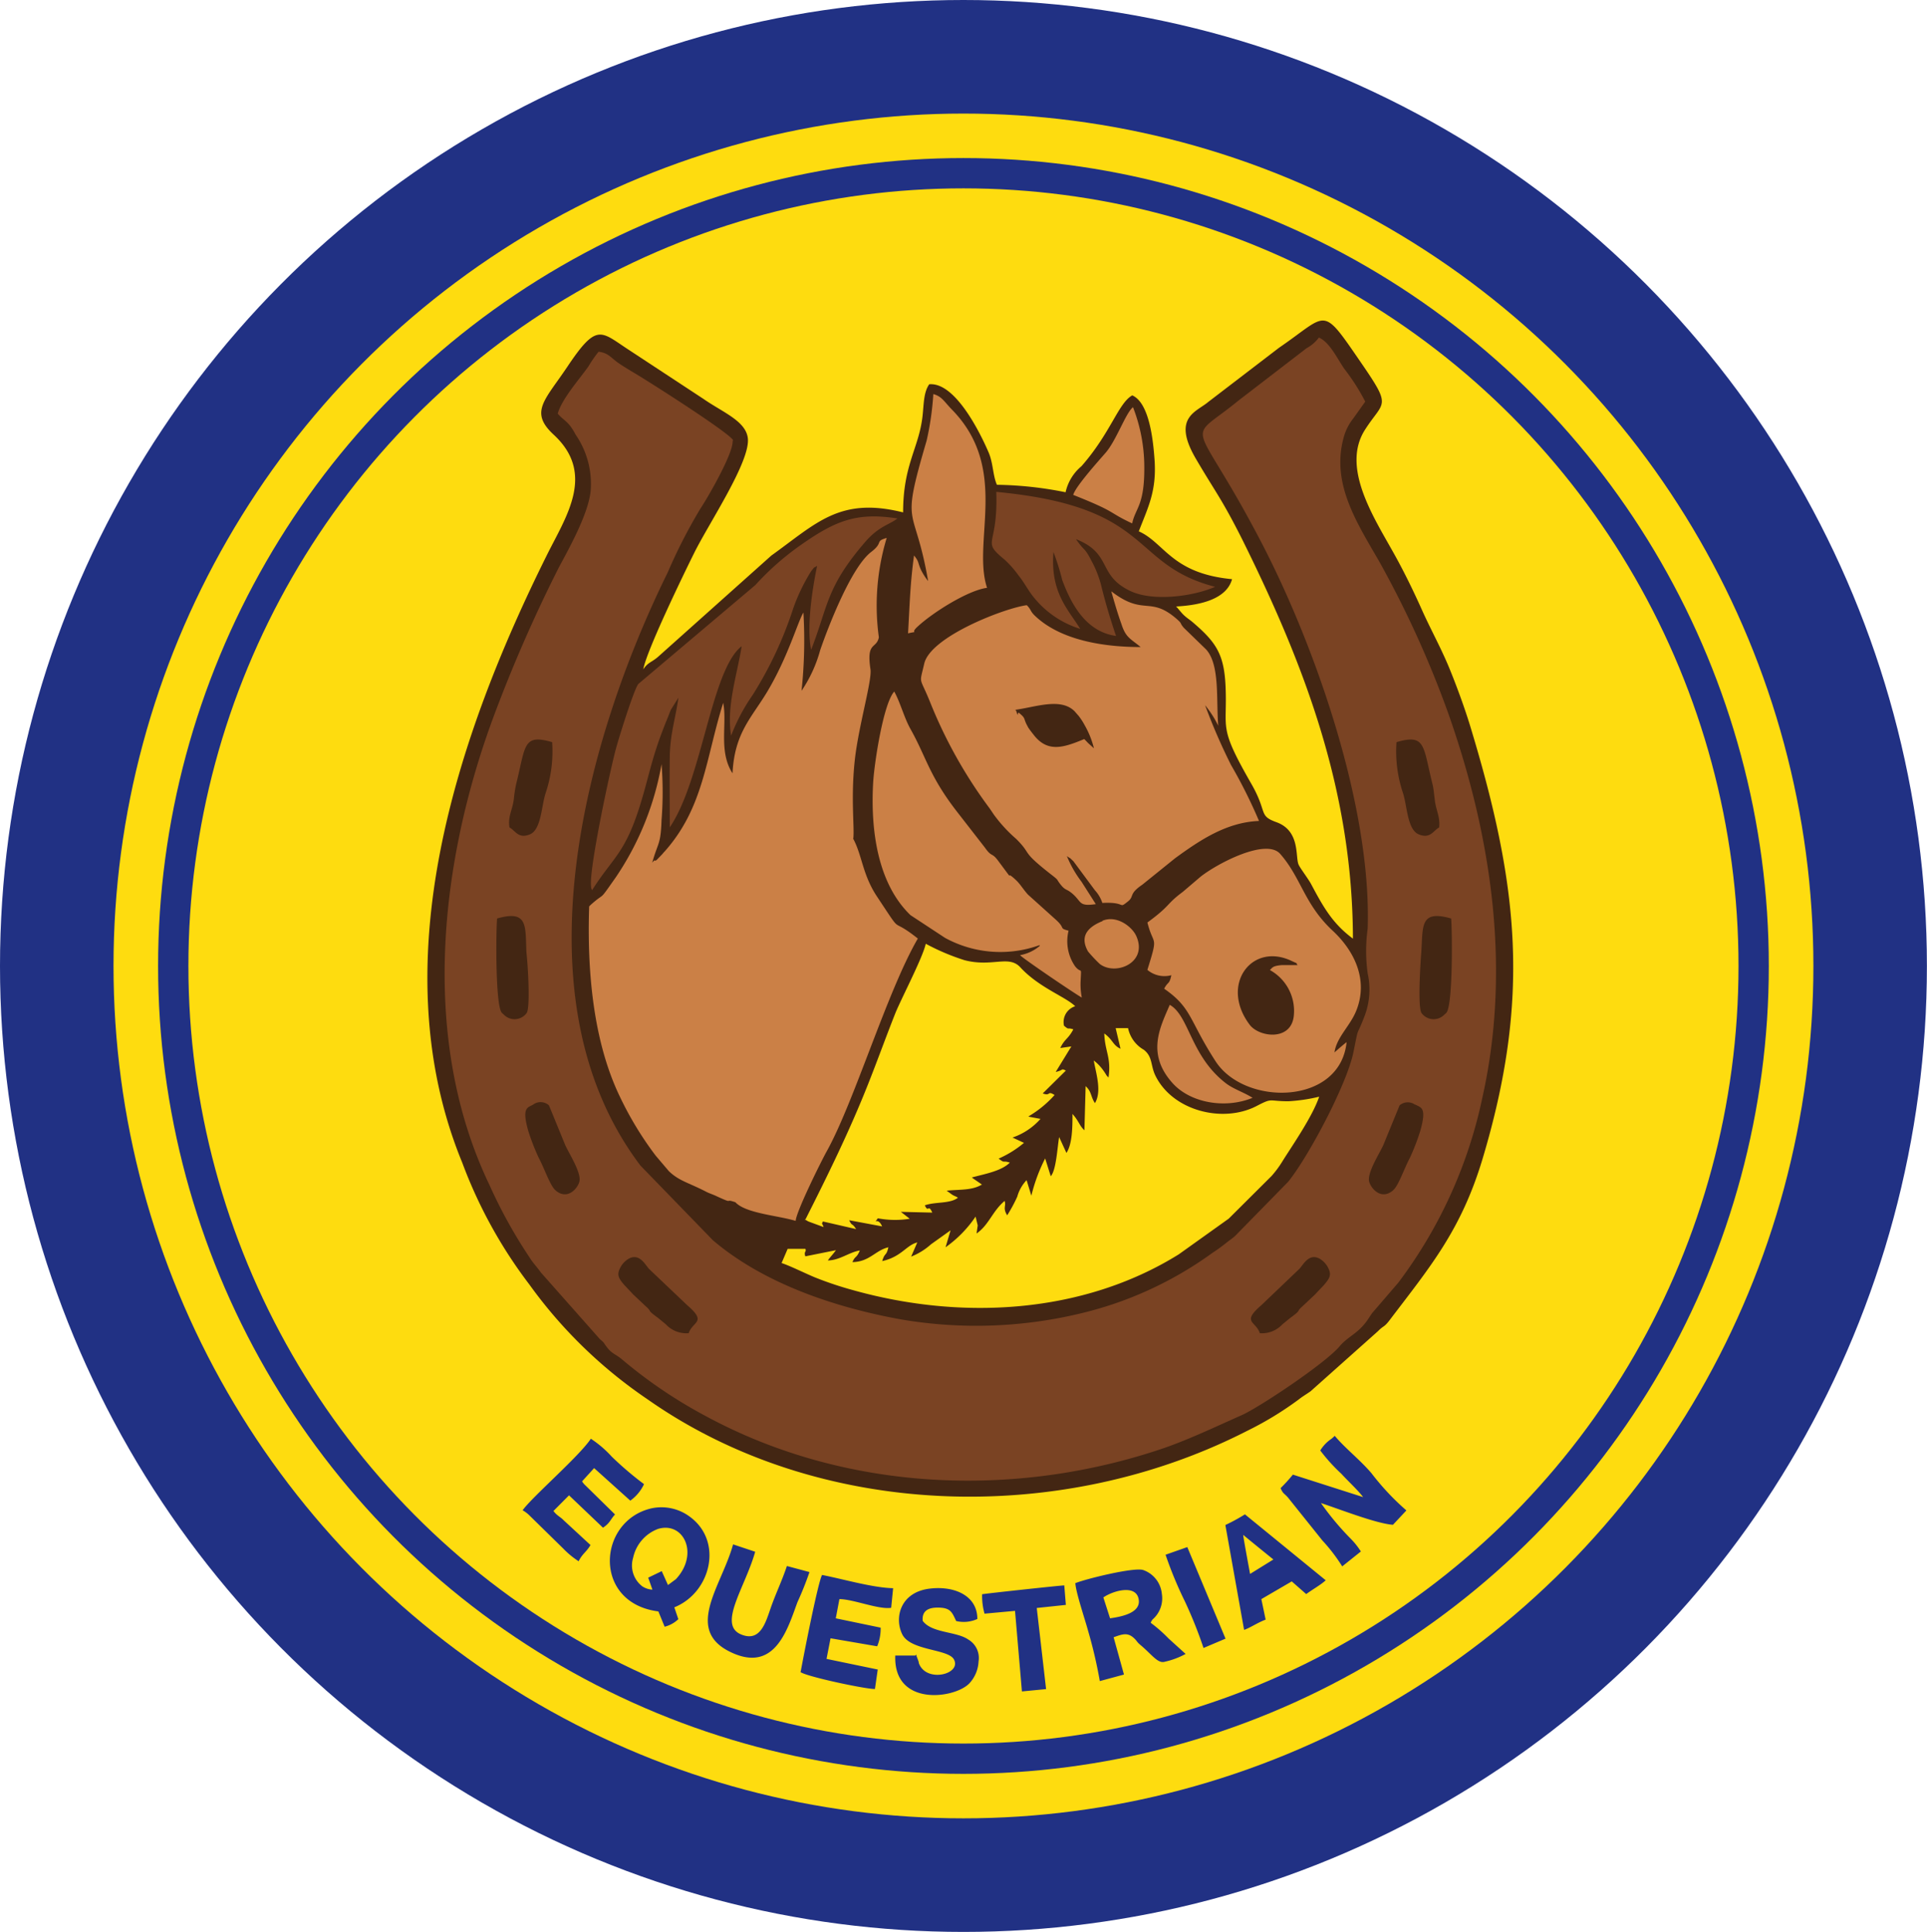 <svg id="Layer_1" data-name="Layer 1" xmlns="http://www.w3.org/2000/svg" viewBox="0 0 206.61 207.17">
  <g id="Layer_1-2" data-name="Layer_1">
    <ellipse id="bottomFelt" cx="103.3" cy="103.59" rx="103.3" ry="103.59" fill="#213184"/>
    <ellipse id="topFelt" cx="103.3" cy="103.59" rx="91.13" ry="91.41" fill="#fedc0f"/>
    <ellipse id="chenilleColor" cx="103.3" cy="103.59" rx="86.35" ry="86.64" fill="#213184"/>
    <ellipse id="embroidery1Color" cx="103.3" cy="103.59" rx="83.1" ry="83.39" fill="#fedc0f"/>
    <path id="embroidery2Color" d="M87.29,189.22l.67,1.64a3.24,3.24,0,0,0,1.47-.81L89,188.78c3.91-1.57,5.28-7.06,1.67-9.71a5.09,5.09,0,0,0-4.1-.91C80.75,179.48,80.2,188.32,87.29,189.22Zm54.38-6.08a42.05,42.05,0,0,0,2.07,5,47,47,0,0,1,2,5l2.36-1L144,182.32ZM122,187.38a7.05,7.05,0,0,0,.26,2.08l3.27-.3.74,8.64,2.59-.25-1-8.7,3.12-.33-.17-2.09c-.41,0-8.69.9-8.82.95ZM103.49,185l-2.42-.65c-.53,1.6-1.22,3-1.76,4.57s-1.12,3.55-3.07,2.8c-2.67-1,.33-5,1.43-8.9l-2.37-.79c-1.24,4.55-5.48,9.37.11,11.72,4.46,1.87,5.76-2.73,6.79-5.52a34.48,34.48,0,0,0,1.29-3.23Zm44.6-5,2,11.2c.65-.22,1.43-.77,2.31-1.1l-.46-2.2L155.2,186l1.55,1.36c.65-.48,1.58-1,2.09-1.48l-8.66-7.07a20.08,20.08,0,0,1-2.09,1.14Zm2.64,5.2,2.5-1.55s-3.35-2.71-3.23-2.64c-.05,0,.62,3.58.73,4.19Zm-78-6.83a3.51,3.51,0,0,1,.7.52l3.66,3.59a9.27,9.27,0,0,0,1.65,1.36c.4-.82.85-1,1.27-1.74l-2.87-2.65c-.37-.39-.7-.47-1.1-1l1.67-1.68,3.64,3.47c.76-.5.76-.83,1.29-1.42l-3.29-3.23a1.9,1.9,0,0,1-.24-.32l1.29-1.42,3.88,3.49a4.52,4.52,0,0,0,1.47-1.77,35.59,35.59,0,0,1-3.45-2.94,11.76,11.76,0,0,0-2.25-1.93c-1.24,1.88-6.32,6.26-7.32,7.68Zm29.78,17.34c.58.48,6.94,1.84,8,1.83l.3-2.09-5.49-1.14.43-2.21,5,.86a4.93,4.93,0,0,0,.37-2l-4.81-1,.39-2.06c1.47,0,4.23,1.15,5.55.93l.21-2.1c-2.22-.05-5.44-1-7.62-1.42-.45.82-2,8.77-2.29,10.37Zm12.35-1.76-2.17,0c-.21,5.47,6.3,4.66,7.93,3a3.71,3.71,0,0,0,1-2.37,2.29,2.29,0,0,0-1.11-2.35c-1.26-.88-3.91-.67-4.88-2-.09-1,.51-1.42,1.59-1.42,1.4,0,1.54.47,2,1.44a3.5,3.5,0,0,0,2.27-.22c0-2.53-2.49-3.56-5.06-3.26-3.18.36-3.87,3.09-3,4.89s4.94,1.56,5.55,2.71c.85,1.59-3,2.56-3.77.38,0-.15-.08-.3-.12-.43l-.12-.31s0-.11-.07-.16Zm43.39-22a18.84,18.84,0,0,0,2.26,2.5c.65.72,1.86,1.84,2.34,2.51l-7.53-2.41A16.91,16.91,0,0,1,154,176c.3.66.36.51.79,1l3.7,4.62a18.42,18.42,0,0,1,2.12,2.77l2-1.6a8.23,8.23,0,0,0-1.1-1.38,29.74,29.74,0,0,1-3.18-3.81c1.83.59,5.9,2.2,7.72,2.33l1.44-1.54a27.18,27.18,0,0,1-3.75-4c-1.25-1.46-2.81-2.66-3.93-4l-.18.17-.19.16a4,4,0,0,0-1.17,1.22ZM132,186.21c.06,1,1,3.76,1.36,5.08a50,50,0,0,1,1.26,5.4l2.59-.7-1.11-4c.93-.33,1.5-.55,2.19.1.37.35.25.36.7.74,1.2,1,1.84,2,2.58,1.79a8.51,8.51,0,0,0,2.25-.84L142,192.13a15.78,15.78,0,0,0-1.92-1.69c.13-.32,0-.05.19-.35a3,3,0,0,0,1-2.76,3,3,0,0,0-2-2.55c-1-.33-6.34,1-7.32,1.43Zm3,1.51.72,2.24c1.25-.18,3.41-.59,3.05-2.13s-2.8-.79-3.77-.11Zm-48.35-.84-.45-1.28,1.45-.7.67,1.49.85-.63c2.52-2.71.83-6.21-1.91-5.39a4.25,4.25,0,0,0-2.68,3.11,2.81,2.81,0,0,0,1,3.06A2.22,2.22,0,0,0,86.57,186.88Z" transform="translate(-16.7 -16.41)" fill="#213184" fill-rule="evenodd"/>
    <path id="embroidery3Color" d="M161.76,117.07c-2.19-1.62-3.18-3.4-4.47-5.82-.32-.61-1.23-1.78-1.37-2.15-.34-.85.18-3.58-2.34-4.51-2-.72-.93-1-2.7-4.1-3.63-6.32-2.56-5.74-2.78-10.52-.16-3.39-1-4.67-3.47-6.79-.38-.33-.56-.41-.92-.73s-.67-.77-.91-1c2.7-.14,5.42-.83,6-2.93-6.49-.61-7.23-3.9-10-5.13,1-2.6,1.92-4.3,1.69-7.67-.15-2.11-.56-6.11-2.39-6.91-1.5.83-2.29,4-5.45,7.6a5.05,5.05,0,0,0-1.7,2.79,39.48,39.48,0,0,0-7.36-.8c-.45-1-.39-2.32-.9-3.49-.94-2.18-3.6-7.54-6.36-7.29-.63.9-.57,2.21-.73,3.52-.41,3.38-2.07,5.13-2.07,10.22-6.78-1.7-9.28,1.15-14.13,4.63L87.23,86.87c-.68.58-1.07.57-1.56,1.32.35-2,4.36-10.27,5.46-12.48,1.57-3.18,6.06-9.85,5.75-12.32-.23-1.85-2.71-2.77-4.77-4.21l-8.23-5.41c-2.81-1.86-3.24-2.69-6.37,2-2.4,3.58-4.08,4.82-1.44,7.26,4.53,4.19,1.31,8.79-.74,12.92-9.55,19.22-17.89,43.68-9.07,65.14a50.6,50.6,0,0,0,7.19,13.06,50.35,50.35,0,0,0,12.66,12.31c18.28,12.86,44.19,13.69,64.3,3.4a35.55,35.55,0,0,0,5.55-3.38c.46-.36.66-.45,1.26-.87l7.22-6.44c.62-.63.64-.39,1.21-1.13,4.38-5.77,7.69-9.66,10-17.33,5.16-17.22,3.89-29.25-1.27-46.28-.63-2.09-1.55-4.59-2.37-6.57-.93-2.21-2-4.11-2.94-6.24-.9-2-1.94-4.12-3-6-2.14-3.83-5.59-9.15-3-13.15,2-3.13,2.92-2.28-.45-7.18-4.29-6.24-3.45-5.23-8.78-1.59l-7.6,5.82c-1.26,1.07-3.88,1.64-1.37,6,2.11,3.62,2.77,4.27,5,8.7,6.71,13.52,11.86,27,11.89,42.89ZM103,147.16a1.65,1.65,0,0,0,.45.27L105,148c-.18-.56-.23-.2-.07-.6l3.56.82c-.45-.72-.42-.26-.74-.95l3.53.66c-.48-1.11-1-.1-.46-.87a9.83,9.83,0,0,0,3.42.05l-.95-.74,3.37.08c-.45-1-.41.09-.8-.78,1.11-.4,2.73-.15,3.55-.82-.22-.14-.38-.18-.55-.28a1.3,1.3,0,0,1-.15-.1l-.51-.37c1.35-.15,2.69,0,3.78-.66l-.93-.64-.15-.12c1.41-.38,3.18-.69,4.07-1.59-.8-.27-.47.13-1.2-.43a11.18,11.18,0,0,0,2.72-1.69l-1.23-.57a7,7,0,0,0,3-2l-1.13-.21a.77.77,0,0,1-.17-.05,11.65,11.65,0,0,0,2.81-2.3c-.82-.52-.37.16-1.27-.17l2.48-2.45c-.54-.26-.19-.06-1.09.15l1.68-2.74-1.19.17c.48-1,.83-.93,1.4-2-.71-.24-.39.12-1-.39a1.78,1.78,0,0,1,1.2-2.09c-1-1-3.88-2-5.87-4.16-1.25-1.38-3,0-6-.78a24,24,0,0,1-4.15-1.76c-.33,1.48-2.48,5.59-3.22,7.34-1,2.51-1.94,5.13-2.94,7.65-2,5.07-4.43,10-6.79,14.67Zm33.81-18.29c-.82-.41-.77-.94-1.71-1.63.06,1.94.77,2.58.45,4.74,0,0-.12-.19-.14-.15s-.5-1-1.44-1.69c.26,1.45.88,3.3.13,4.57-.47-.67-.33-1.21-1-1.82l-.13,4.73c-.53-.47-.6-1-1.28-1.75,0,1.29,0,3.22-.65,4.18l-.78-1.7c-.19,1.07-.31,3.56-.9,4.2l-.6-1.91a18.3,18.3,0,0,0-1.48,4l-.51-1.67a4.19,4.19,0,0,0-1,1.77,16.31,16.31,0,0,1-1.08,2c-.51-.81-.08-1-.28-1.54-1.33,1.13-1.66,2.55-3,3.49,0-.09.12-.82.12-.87l-.23-.94a12.82,12.82,0,0,1-3.22,3.29l.54-1.82-2.1,1.5a7.06,7.06,0,0,1-2.13,1.32l.66-1.52c-1.18.29-1.69,1.54-3.76,2,.3-1,.43-.46.66-1.48-1.41.33-2,1.55-3.85,1.59.29-.71.43-.38.79-1.25-1.18.2-2.16,1.06-3.43,1.07.25-.36.58-.69.87-1.1l-3.28.66c-.2-.54.16-.48,0-.8l-1.9,0-.65,1.52c.85.27,2.54,1.11,3.58,1.54a37.89,37.89,0,0,0,4.06,1.36c11.64,3.27,24.65,2.57,34.94-3.83l5.36-3.83,4.59-4.57a11.06,11.06,0,0,0,1.2-1.63c1-1.6,3.19-4.74,3.91-6.88a18.29,18.29,0,0,1-3.3.49c-2.21,0-1.64-.41-3.43.52-3.61,1.86-9,.51-10.84-3.29-.52-1.08-.27-2-1.23-2.75a3.49,3.49,0,0,1-1.69-2.32l-1.33,0,.51,2.16Z" transform="translate(-16.7 -16.41)" fill="#432613" fill-rule="evenodd"/>
    <path id="embroidery4Color" d="M95.29,63.59c-.65-.93-8.94-6.21-10.54-7.16-.59-.35-1.37-.82-1.87-1.18-.74-.55-1-1-2-1.12a13.06,13.06,0,0,0-1.08,1.56c-.93,1.33-2.87,3.5-3.3,5.08.51.59.9.75,1.37,1.36a6.7,6.7,0,0,1,.54.88,9.31,9.31,0,0,1,1.64,5.7c-.06,2.42-2.24,6.34-3.42,8.53a156.65,156.65,0,0,0-7.21,16.57c-5.63,15.5-7.66,34.25-.22,49.72a52.75,52.75,0,0,0,4.28,7.73c.36.59.78,1,1.21,1.61L81,160c.6.52.33.31.77.88.58.76.91.7,1.69,1.37a51,51,0,0,0,8.87,6c15,8.14,33.2,8.91,49.21,3.44,2.85-1,5.61-2.33,8.28-3.51,1.81-.79,8.94-5.53,10.5-7.38.95-1.12,2-1.37,3-2.83.22-.31.37-.59.59-.85l2.71-3.15a50.06,50.06,0,0,0,9-19.77c3.13-13.9,1-28.07-3.6-41.18a109,109,0,0,0-7.42-16.36c-2.37-4.13-5.21-8.37-3.83-13.34a5.56,5.56,0,0,1,1-2l1.31-1.84a22.53,22.53,0,0,0-2.24-3.51c-.78-1.13-1.57-2.86-2.73-3.36a4,4,0,0,1-1.32,1.14l-7.32,5.63c-5.93,4.87-4.85,1,2.69,15.62,5.69,11.08,11.61,28.11,11.18,41a17.46,17.46,0,0,0,0,4.79,8,8,0,0,1-.29,4.47c-1,2.65-.6.82-1.24,4-.72,3.49-4.86,11.26-7,13.89l-5.7,5.82c-.31.27-.53.41-.8.62a18.86,18.86,0,0,1-1.63,1.19,39.66,39.66,0,0,1-14.41,6.55,47.85,47.85,0,0,1-18.93.58c-7-1.26-14.71-3.81-20.21-8.5l-7.76-8c-13.51-17.86-6-45.46,2.92-63.61a57.11,57.11,0,0,1,3.51-6.85c.73-1.08,3.46-5.79,3.45-7.18Zm77,51.32c.11,1.15.21,9.26-.51,10.11a1.9,1.9,0,0,1-.21.19,1.6,1.6,0,0,1-2.44-.14c-.44-.52-.14-5.29-.05-6.44C169.29,115.79,168.87,113.93,172.28,114.91ZM171,105.15c-.63.33-.94,1.25-2.18.74s-1.24-3.06-1.7-4.45a14,14,0,0,1-.69-5.44c3.15-.93,2.83.4,3.86,4.5.13.53.16,1.07.24,1.63C170.64,103.29,171.14,104,171,105.15Zm-2.54,29.72c.6.34,1.24.27.52,2.82a24,24,0,0,1-1.11,2.88c-.65,1.23-1.23,3-1.8,3.48a.43.43,0,0,1-.1.09c-1.3,1-2.35-.41-2.48-1.06-.2-1,1.26-3.18,1.58-4l1.69-4.13A1.34,1.34,0,0,1,168.41,134.87Zm-16.68,24.51c-.44-1.31-2-1.14.16-3L156,152.5c.42-.42,1-1.71,2.15-1.13a2.39,2.39,0,0,1,1,1.1c.33.7.08,1.07-.51,1.76l-.73.77-.18.2-1.36,1.28c-.79.69,0,.3-1.36,1.29l-.81.66a3,3,0,0,1-2.48.95ZM70,114.91c-.12,1.15-.21,9.26.5,10.11l.21.19a1.6,1.6,0,0,0,2.44-.14c.44-.52.14-5.29,0-6.44C73,115.79,73.4,113.93,70,114.91Zm1.33-9.76c.63.33.94,1.25,2.18.74s1.23-3.06,1.7-4.45A14,14,0,0,0,75.9,96c-3.16-.93-2.83.4-3.86,4.5a14.21,14.21,0,0,0-.25,1.63C71.64,103.29,71.13,104,71.33,105.15Zm2.53,29.72c-.59.34-1.24.27-.52,2.82a24,24,0,0,0,1.12,2.88c.65,1.23,1.23,3,1.79,3.48l.1.09c1.3,1,2.36-.41,2.48-1.06.2-1-1.26-3.18-1.58-4l-1.69-4.13A1.34,1.34,0,0,0,73.86,134.87Zm16.68,24.51c.45-1.31,2-1.14-.16-3L86.3,152.5c-.41-.42-1-1.71-2.15-1.13a2.37,2.37,0,0,0-1,1.1c-.33.7-.09,1.07.5,1.76l.73.77.18.2,1.36,1.28c.79.69,0,.3,1.37,1.29l.8.66a3,3,0,0,0,2.48.95Z" transform="translate(-16.7 -16.41)" fill="#7a4323" fill-rule="evenodd"/>
    <path id="embroidery5Color" d="M151,134.14c-1-.63-2.07-.93-2.94-1.62-3.73-2.93-3.86-7.18-5.94-8.35-1.05,2.44-2.51,5.23.27,8.36C144.25,134.65,148,135.37,151,134.14Zm-42.81-27.82c.14-1.14-.29-4.38.17-8.49.41-3.62,1.85-8.45,1.67-9.65-.46-3,.63-2.13.9-3.42a25,25,0,0,1,.84-10.66c-1.31.37-.29.45-1.66,1.5-2.14,1.63-4.6,8-5.47,10.53a14.57,14.57,0,0,1-2,4.36,50.63,50.63,0,0,0,.2-8.39c-.61,1-1.64,4.73-3.86,8.46-1.69,2.83-3.52,4.41-3.74,8.78-1.53-2.37-.55-5.3-1-7.56-1.88,6-2.09,11.28-6.33,16a.63.63,0,0,0-.11.12l-.11.13-.57.59c-.41.31,0-.25-.49.3.62-2.21.91-1.88,1-4.56a38.23,38.23,0,0,0,0-6,31.21,31.21,0,0,1-4.89,12.11c-2,2.85-1,1.45-2.73,3l-.14.14c-.23,6.8.4,14.36,3.26,20.34A36.17,36.17,0,0,0,87,140.34L88.41,142c1.1,1.06,2.06,1.21,4,2.21.36.19.66.26,1.14.49,2,.92.68.19,2,.64,1.1,1.2,4.59,1.42,6.46,2,.06-1,2.72-6.37,3.35-7.5,2.94-5.3,6.48-17.17,9.75-22.78-3.19-2.53-1.39,0-4.33-4.43C109.16,110.23,109.16,108.16,108.16,106.32Zm20,11.52a4.44,4.44,0,0,1-2.12,1c.27.34,5.92,4.17,6.62,4.55a7.36,7.36,0,0,1-.12-1.91c.07-1.52.1-.59-.59-1.43a4.72,4.72,0,0,1-.71-3.83c-1.08-.29-.29-.21-1.35-1.17l-3-2.7c-.48-.52-.82-1.12-1.28-1.55-1.49-1.4.24.81-1.92-2.08-.69-.94-.66-.33-1.41-1.4l-3-3.86c-3-3.87-3.28-5.83-5-8.89-.67-1.2-1.08-2.82-1.73-4-1.16,1.28-2.13,7.59-2.26,9.75-.28,4.83.37,10.73,4,14.23l3.71,2.44a12.36,12.36,0,0,0,10.12.78ZM139,85.8c-3.82,0-8.51-.67-11.32-3.34-.56-.53-.38-.64-.89-1.15-2.34.3-10.36,3.37-11,6.29-.54,2.35-.52,1.21.68,4.22a50.36,50.36,0,0,0,6.35,11.3l.48.71.1.13a15.53,15.53,0,0,0,2.27,2.43c1.77,1.77.35,1.17,3.87,3.91.72.56.39.37.9,1s.59.4,1.21.92c1.07.9.65,1.42,2.54,1.15l-1.53-2.4a12.13,12.13,0,0,1-1.57-2.75c.53.38.12,0,.7.55l2.31,3.12a3.7,3.7,0,0,1,.79,1.35c2.66-.13,1.67.7,2.76-.17.69-.56.05-.78,1.52-1.78l3.52-2.84c2.65-1.93,5.5-3.86,9-4a54.09,54.09,0,0,0-3-6,62.59,62.59,0,0,1-2.78-6.41,11.41,11.41,0,0,1,1.41,2.2c-.24-2.75.2-6.52-1.3-8.18l-2.4-2.33c-.48-.57-.13-.39-.72-.91-2.93-2.57-3.54-.28-7.05-3,.31,1.11.69,2.41,1.09,3.52C137.41,84.8,137.89,84.88,139,85.8Zm-7.24-16.32c4.82,1.91,3.63,1.8,6.33,3.06.35-1.67,1.34-1.9,1.3-6.12a17.78,17.78,0,0,0-1.21-6.34c-.77.58-1.79,3.58-2.95,4.9C134.5,65.82,132,68.6,131.77,69.48Zm-15.56,9.23a6.65,6.65,0,0,1-.76-1.2c-.37-.82-.18-.85-.74-1.53-.41,3-.46,5.15-.64,8.35,1.35-.3.12.11,1-.7,1.67-1.56,5.47-3.93,7.47-4.18-1.64-5,2.45-12.75-3.76-19.11-.86-.88-1.07-1.41-2-1.67a31.16,31.16,0,0,1-.72,5C113.18,73.44,114.74,70.18,116.21,78.71Zm23.52,36.61c.66,2.67,1.22,1.2,0,5.1a2.83,2.83,0,0,0,2.57.57c-.22,1.05-.35.63-.77,1.45,3,2.08,2.63,3.33,5.51,7.78,3.13,4.84,13.36,4.74,14.05-2.05-.51.4-.83.69-1.3,1.1.23-1.63,1.68-2.83,2.34-4.48,1.32-3.31-.22-6.41-2.51-8.55-3.08-2.86-3.37-5.65-5.64-8.25-1.52-1.75-6.82,1.06-8.56,2.45l-1.9,1.62c-1.82,1.35-1.24,1.41-3.76,3.26Zm-4.81-.13c-1.42.57-2.54,1.52-1.55,3.26a15.29,15.29,0,0,0,1.26,1.34c1.7,1.3,5.19-.14,3.91-3-.45-1-2.08-2.27-3.62-1.64Z" transform="translate(-16.7 -16.41)" fill="#cb8046" fill-rule="evenodd"/>
    <path id="embroidery6Color" d="M132.52,83.85c-1.28-2.08-3.22-3.88-2.87-8.24a25.16,25.16,0,0,1,.94,3c1,2.71,2.61,5.56,5.77,6-.62-1.84-1.12-3.48-1.62-5.52a11.36,11.36,0,0,0-1-2.51c-.76-1.49-.72-1-1.54-2.16,0,0-.09-.12-.13-.19,3.92,1.56,2.26,3.84,5.78,5.54,2.45,1.19,6.8.6,9.13-.43-9.26-2.4-6.46-8.58-23.46-10.18.21,6.07-1.71,5.12.93,7.3a11.18,11.18,0,0,1,1.44,1.64c.48.59.8,1.17,1.24,1.82A10.28,10.28,0,0,0,132.52,83.85Zm-52.32,28c2.23-3.54,3.58-3.88,5.27-9.56.58-1.91,1-3.83,1.62-5.69.32-1,.66-1.86,1-2.74.21-.48.33-.83.53-1.32l.82-1.31c-.33,2.34-.9,3.88-.93,6.45s0,5,0,7.46C92,100,92.94,88.25,96.22,85.71c-.47,3-1.66,6.48-1.13,9.59a20.27,20.27,0,0,1,2.31-4.36,41.18,41.18,0,0,0,4.35-9.29,20,20,0,0,1,1.93-4c.48-.58.1-.21.63-.56-.52,2.5-1.15,6.62-.64,9,1.83-4.67,1.57-6.68,5.83-11.6,1.45-1.67,2.62-1.83,3.42-2.48-4.4-.69-6.67.26-10.35,2.84a29.06,29.06,0,0,0-4.88,4.3L85.15,89.75c-.47.55-2.06,5.68-2.37,6.8-.63,2.27-2.93,13-2.71,14.88A.8.8,0,0,0,80.2,111.89Z" transform="translate(-16.7 -16.41)" fill="#7a4323" fill-rule="evenodd"/>
    <path id="embroidery7Color" d="M152.84,120.47c.29-.33.37-.48,1.27-.56.52,0,1.19,0,1.73,0-.36-.35.32,0-.64-.44-4.29-2.07-7.75,2.56-4.5,6.85,1,1.31,4.37,1.76,4.71-.89a5,5,0,0,0-2.57-5ZM125.49,92.54c.05,0,.14,0,.17.12.28.88.07,0,.32.22.77.63.39.53.91,1.44,0,.08.56.8.59.83,1.41,1.88,3,1.51,5,.71l.47-.19c.1.09.33.34.43.44l.61.55a9.61,9.61,0,0,0-1-2.49,6.87,6.87,0,0,0-.65-1l-.44-.5C130.39,91.19,127.68,92.26,125.49,92.54Z" transform="translate(-16.7 -16.41)" fill="#432613" fill-rule="evenodd"/>
  </g>
</svg>
